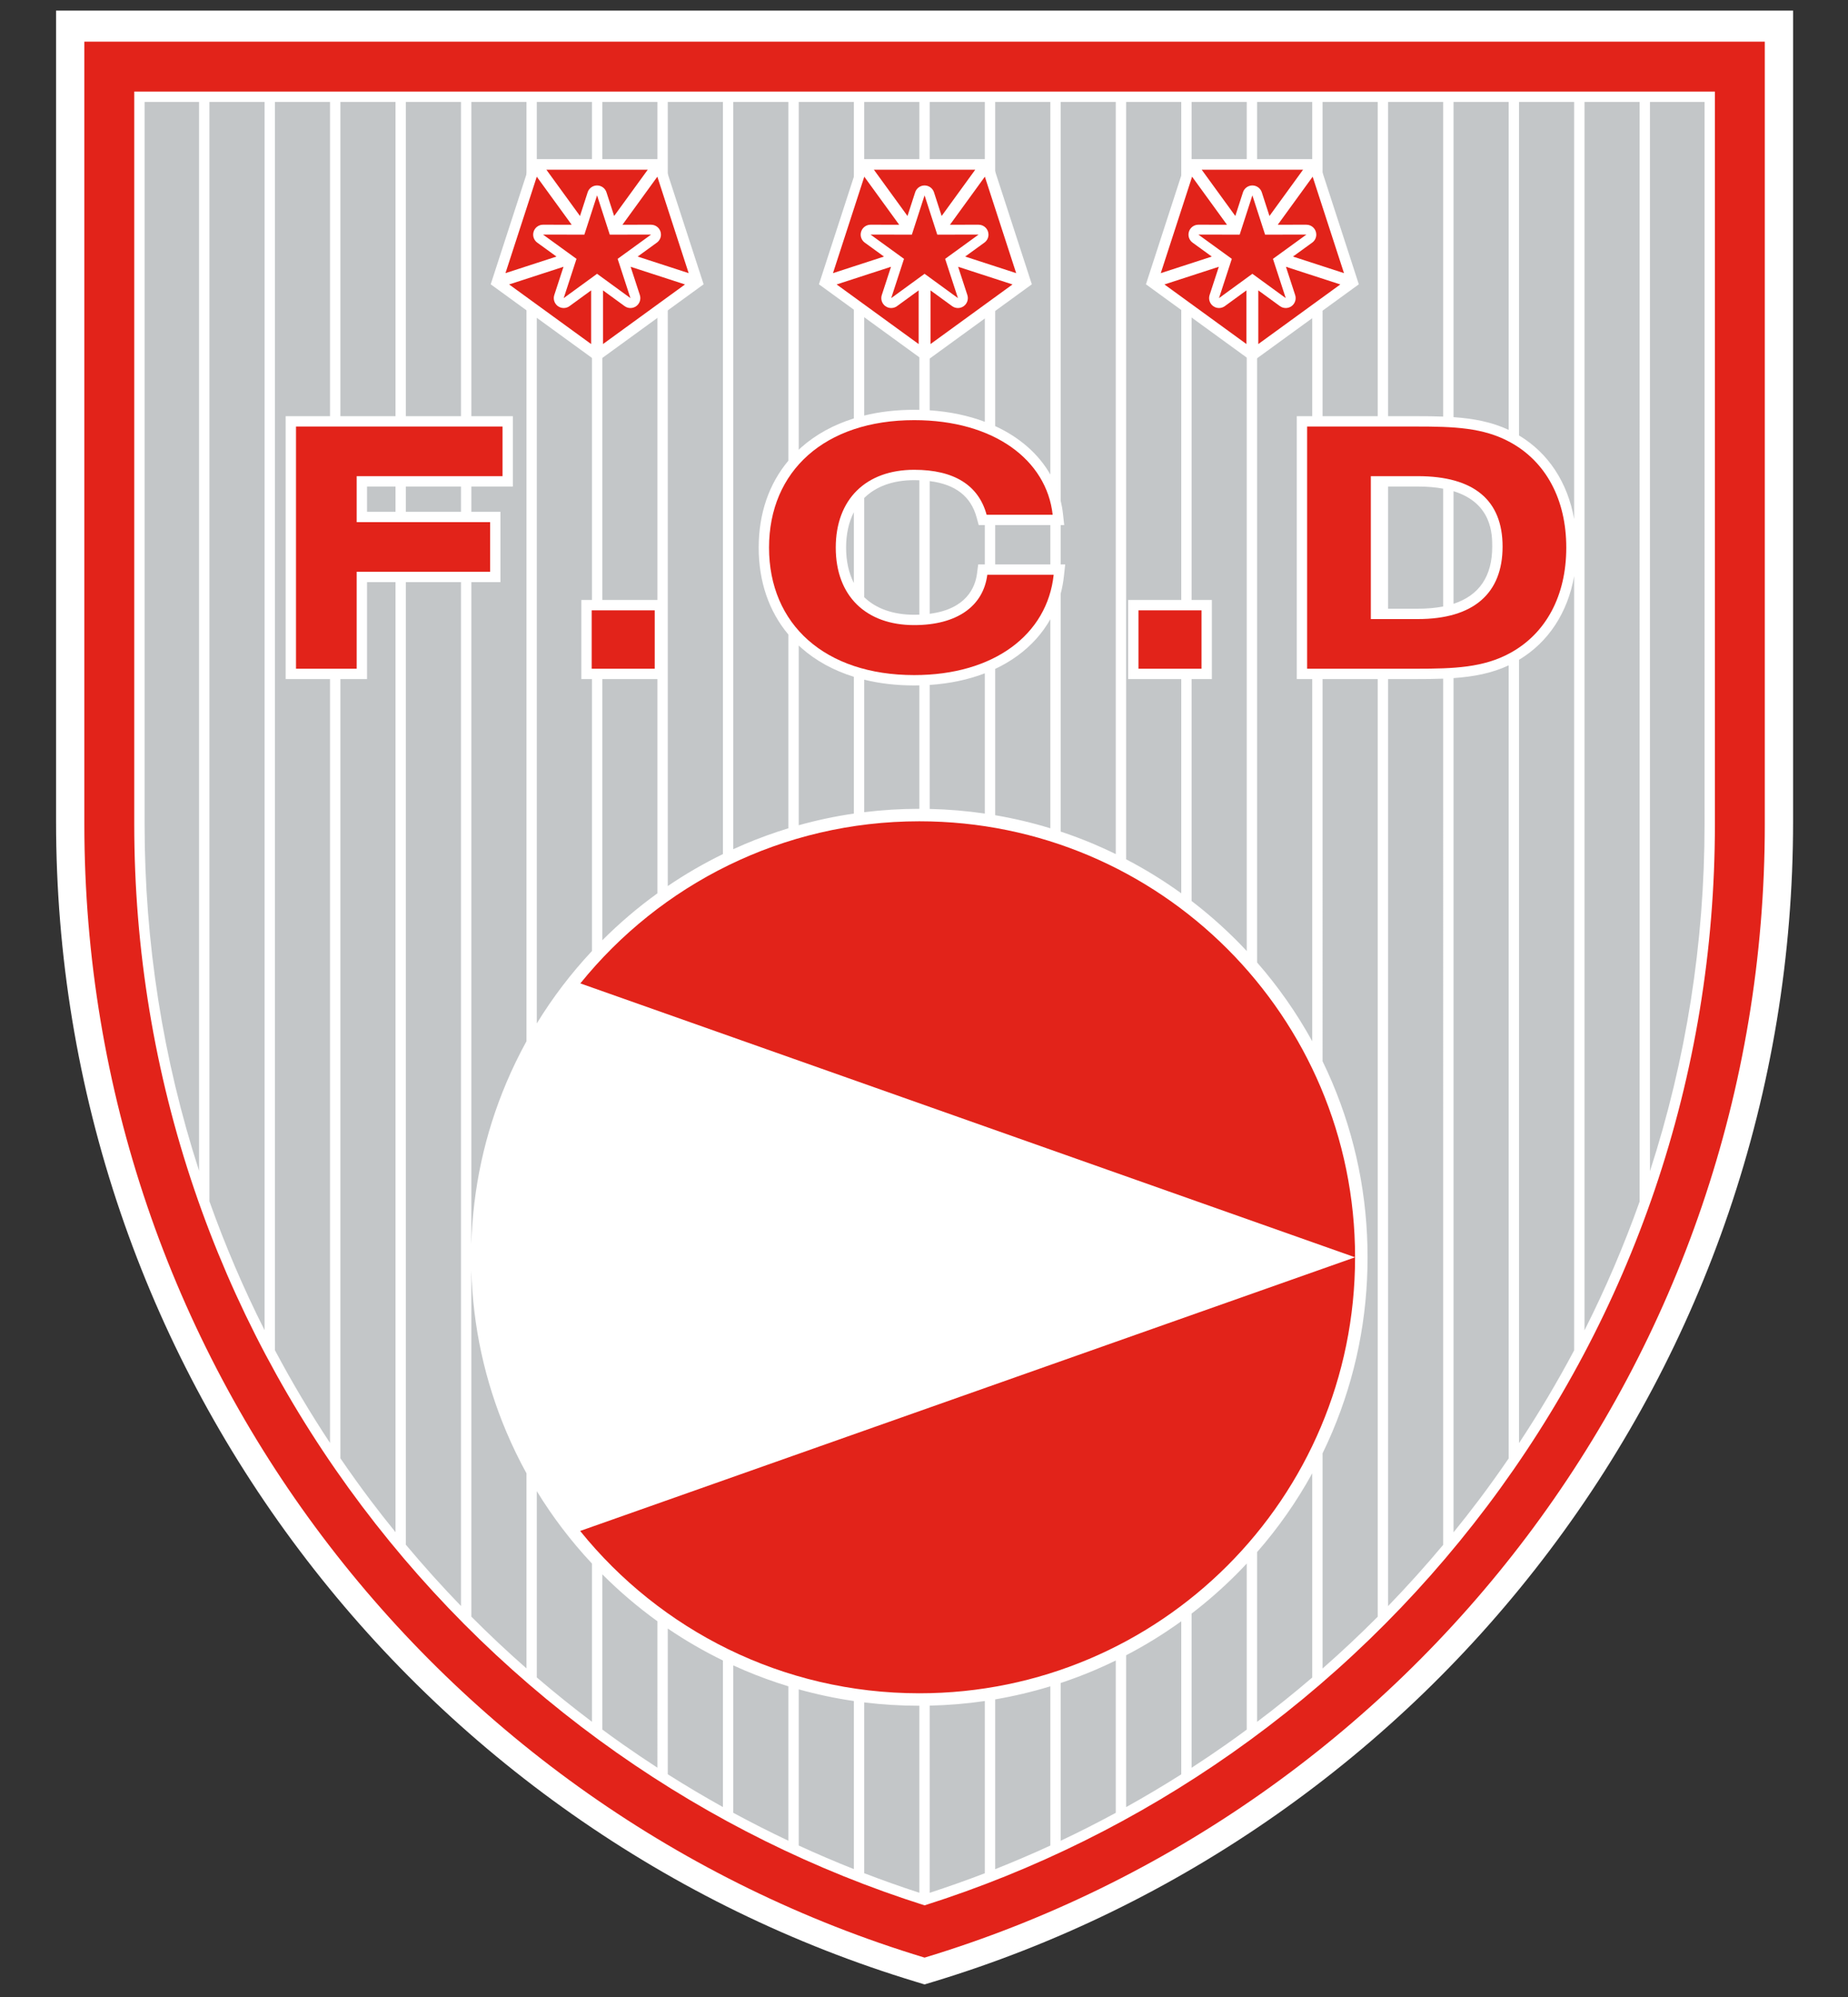 <?xml version="1.0" encoding="utf-8"?>
<!-- Generator: Adobe Illustrator 16.0.0, SVG Export Plug-In . SVG Version: 6.00 Build 0)  -->
<!DOCTYPE svg PUBLIC "-//W3C//DTD SVG 1.1//EN" "http://www.w3.org/Graphics/SVG/1.1/DTD/svg11.dtd">
<svg version="1.1" id="Layer_1" xmlns="http://www.w3.org/2000/svg" xmlns:xlink="http://www.w3.org/1999/xlink" x="0px" y="0px"
	 width="500px" height="540px" viewBox="0 0 500 540" enable-background="new 0 0 500 540" xml:space="preserve">
<rect x="0" y="0" width="500" height="540" fill="#333333" stroke="none"/>
<path fill="#FFFFFF" d="M247.938,535.929c-33.282-10.063-64.64-25.341-93.202-45.404c-28.167-19.788-52.96-43.766-73.689-71.266
	c-20.963-27.808-37.263-58.556-48.446-91.386c-11.566-33.959-17.431-69.53-17.431-105.734V2.868h469.971v219.271
	c0,36.204-5.864,71.775-17.432,105.734c-11.185,32.83-27.482,63.578-48.445,91.386c-20.729,27.5-45.521,51.478-73.693,71.266
	c-28.559,20.063-59.917,35.341-93.2,45.404l-2.216,0.672L247.938,535.929"/>
<path fill="#C3C6C8" d="M36.323,226.326c0-22.129,0-200.935,0-200.935h427.665c0,0,0,178.806,0,200.935
	c0,135.951-90.094,250.852-213.833,288.265C126.418,477.178,36.323,362.277,36.323,226.326"/>
<path fill="#FFFFFF" d="M34.971,22.741l-0.234,200.146c0,1.913,0.02,3.823,0.056,5.734c0.015,0.709,0.035,1.417,0.054,2.13
	c0.03,1.166,0.063,2.332,0.107,3.493c0.033,0.911,0.069,1.82,0.11,2.728c0.04,0.896,0.088,1.79,0.137,2.688
	c0.059,1.085,0.119,2.168,0.187,3.25c0.025,0.378,0.054,0.753,0.079,1.128c0.316,4.646,1.245,9.276,1.771,13.888
	c0.01,0.095,0.02,0.186,0.03,0.278c2.485,21.671,6.931,43.167,13.96,63.808c0.403,1.18,0.823,2.346,1.239,3.517v0.005
	c0.418,1.184,0.842,2.364,1.275,3.542c0.499,1.362,1.005,2.721,1.523,4.07c4.323,11.244,9.363,23.557,14.976,34.192
	c0.915,1.736,1.848,3.46,2.797,5.179l0,0c4.584,8.295,10.071,16.44,15.425,24.307h0.002c0.92,1.353,1.852,2.7,2.794,4.035
	c0,0.005,0,0.005,0,0.005h0.003c1.905,2.708,3.628,5.002,5.624,7.652c2.933,3.891,5.749,7.729,8.854,11.468
	c0.002,0.005,0.005,0.005,0.008,0.01c0.925,1.114,1.852,2.223,2.792,3.323l0,0c5.641,6.601,11.655,12.858,17.817,18.943h0.003
	c5.69,5.622,11.159,11.44,17.275,16.602c4.844,4.09,10.157,7.692,15.256,11.483c2.227,1.656,4.466,3.29,6.739,4.887
	c25.593,17.979,54.85,32.088,84.524,41.499c29.676-9.411,57.817-22.966,83.409-40.945c14.049-9.869,26.543-20.85,38.699-32.851
	v-0.002c0.937-0.925,1.873-1.851,2.797-2.788c5.159-5.226,12.442-11.861,17.225-17.456c0.941-1.101,1.873-2.214,2.8-3.333l0,0
	c3.119-3.751,4.832-6.037,7.776-9.94c1.985-2.639,3.916-5.309,5.814-8.004c0.943-1.34,1.878-2.685,2.8-4.04
	c5.355-7.861,11.097-17.688,15.68-25.976l0.003-0.005c0.949-1.714,1.88-3.438,2.795-5.171l0,0
	c5.614-10.631,10.202-19.25,14.526-30.488c0.531-1.375,1.044-2.755,1.552-4.141c0.421-1.15,0.84-2.306,1.248-3.465
	c0-0.002,0-0.005,0.005-0.007c0.424-1.196,0.853-2.392,1.266-3.597c7.015-20.607,12.266-44.583,14.751-66.219
	c0.005-0.03,0.01-0.061,0.01-0.092c0.538-4.659,0.967-9.334,1.286-14.029c0.029-0.402,0.06-0.806,0.084-1.21
	c0.072-1.097,0.135-2.197,0.192-3.293c0.047-0.888,0.095-1.776,0.137-2.663c0.04-0.919,0.077-1.837,0.109-2.757
	c0.045-1.161,0.077-2.322,0.109-3.485c0.016-0.714,0.04-1.429,0.053-2.145c0.035-1.911,0.058-3.826,0.058-5.742l0.675-199.472
	L34.971,22.741 M53.862,316.604c-9.774-30.164-14.741-61.668-14.741-93.717V27.564h14.741V316.604z M71.579,359.682
	c-5.695-11.273-10.669-22.906-14.919-34.84V27.564h14.919V359.682z M89.293,112.535H77.289v71.088h12.004v206.56
	c-5.379-8.138-10.361-16.507-14.916-25.096V27.564h14.916V112.535z M107.011,414.314c-2.329-2.867-4.612-5.771-6.839-8.726
	c-2.785-3.696-5.471-7.452-8.078-11.259V183.623h7.211V157.41h7.706V414.314z M107.011,138.387h-7.706v-6.829h7.706V138.387z
	 M107.011,112.535H92.094V27.564h14.917V112.535z M124.728,434.274c-5.167-5.336-10.142-10.86-14.917-16.572V157.41h14.917V434.274z
	 M124.728,138.387h-14.917v-6.829h14.917V138.387z M124.728,112.535h-14.917V27.564h14.917V112.535z M142.444,451.147
	c-5.126-4.503-10.108-9.166-14.918-14.004V343.48c0.426,15.133,3.607,29.819,9.478,43.701c1.627,3.846,3.443,7.582,5.44,11.211
	V451.147z M142.444,281.564c-1.997,3.629-3.813,7.365-5.44,11.212c-5.871,13.882-9.052,28.567-9.478,43.7V157.41h7.879v-19.023
	h-7.879v-6.829h11.235v-19.023h-11.235V27.564h14.918V281.564z M160.159,465.58c-5.102-3.846-10.078-7.842-14.917-11.986v-50.376
	c4.278,6.994,9.261,13.53,14.917,19.573V465.58z M160.159,162.243h-2.867v21.38h2.867v73.544
	c-5.656,6.04-10.639,12.581-14.917,19.572V27.564h14.917V162.243z M177.876,477.997c-3.157-2.047-6.282-4.157-9.371-6.324
	c-1.864-1.311-3.711-2.647-5.545-4v-41.978c0.01,0.011,0.02,0.021,0.03,0.035c4.65,4.646,9.624,8.873,14.886,12.669V477.997z
	 M177.876,241.557c-5.262,3.795-10.235,8.022-14.886,12.671c-0.01,0.011-0.02,0.023-0.03,0.034v-70.639h14.916V241.557z
	 M177.876,162.243H162.96V27.564h14.916V162.243z M195.594,488.636c-5.05-2.805-10.025-5.759-14.917-8.857v-39.414
	c4.751,3.231,9.729,6.11,14.917,8.642V488.636z M195.594,230.95c-5.188,2.531-10.166,5.413-14.917,8.64V27.564h14.917V230.95z
	 M213.308,497.745c-5.038-2.379-10.011-4.904-14.917-7.563v-39.854c1.044,0.476,2.09,0.939,3.145,1.388
	c3.865,1.634,7.793,3.054,11.772,4.271V497.745z M213.308,124.566c-5.267,6.288-8.032,14.313-8.032,23.513
	s2.765,17.227,8.032,23.512v52.379c-3.979,1.217-7.907,2.638-11.772,4.272c-1.055,0.447-2.101,0.914-3.145,1.387V27.564h14.917
	V124.566z M231.024,505.422c-5.029-1.995-10.004-4.122-14.916-6.382v-42.23c4.897,1.367,9.876,2.419,14.916,3.156V505.422z
	 M231.024,219.993c-5.039,0.737-10.019,1.788-14.916,3.156v-48.606c0.234,0.219,0.46,0.443,0.701,0.655
	c3.945,3.492,8.743,6.109,14.214,7.813V219.993z M231.024,157.657c-1.38-2.68-2.101-5.915-2.101-9.578
	c0-3.706,0.729-6.922,2.101-9.583V157.657z M231.024,113.147c-5.472,1.705-10.269,4.322-14.214,7.814
	c-0.241,0.211-0.467,0.436-0.701,0.655V27.564h14.916V113.147z M248.742,511.816c-5.023-1.639-9.996-3.397-14.917-5.291v-46.184
	c4.918,0.601,9.894,0.904,14.917,0.904V511.816z M248.742,218.71c-5.023,0-9.999,0.307-14.917,0.906v-35.822
	c4.179,1.025,8.708,1.553,13.524,1.553c0.468,0,0.928-0.012,1.393-0.022V218.71z M248.742,166.204
	c-0.452,0.018-0.913,0.029-1.393,0.029c-5.666,0-10.341-1.643-13.524-4.752V134.66c3.164-3.125,7.764-4.826,13.524-4.826
	c0.477,0,0.936,0.016,1.393,0.031V166.204z M248.742,110.834c-0.462-0.01-0.924-0.02-1.393-0.02c-4.816,0-9.346,0.527-13.524,1.551
	v-84.8h14.917V110.834z M266.459,506.538c-4.92,1.891-9.896,3.649-14.918,5.283v-50.61c5.026-0.112,10.003-0.528,14.918-1.245
	V506.538z M266.459,219.993c-4.915-0.716-9.892-1.137-14.918-1.25V185.21c5.417-0.36,10.432-1.421,14.918-3.142V219.993z
	 M266.459,152.627h-1.799l-0.313,2.446c-0.471,3.695-2.825,9.61-12.806,10.901v-35.884c6.962,0.88,11.142,4.115,12.701,9.835
	l0.563,2.063h1.654V152.627z M266.459,114.061c-4.459-1.679-9.474-2.748-14.918-3.11V27.564h14.918V114.061z M284.177,499.053
	c-4.915,2.262-9.89,4.384-14.918,6.382v-45.912c5.044-0.862,10.023-2.038,14.918-3.535V499.053z M284.177,223.97
	c-4.895-1.497-9.874-2.673-14.918-3.532v-39.564c2.169-1.022,4.199-2.212,6.058-3.57c3.761-2.748,6.732-6.076,8.86-9.862V223.97z
	 M284.177,152.627h-14.918V141.99h14.918V152.627z M284.177,128.316c-3.176-5.571-8.317-10.06-14.918-13.095V27.564h14.918V128.316z
	 M301.89,490.197c-4.902,2.658-9.879,5.182-14.916,7.561v-42.664c3.024-1.007,6.019-2.128,8.973-3.378
	c2.013-0.85,3.99-1.759,5.943-2.71V490.197z M301.89,230.95c-1.953-0.95-3.931-1.859-5.943-2.708
	c-2.954-1.25-5.948-2.374-8.973-3.379V160.56c0.416-1.562,0.715-3.176,0.892-4.836l0.334-3.096h-1.226V141.99h0.964l-0.344-3.106
	c-0.132-1.2-0.344-2.365-0.62-3.502V27.564h14.916V230.95z M319.604,479.796c-4.892,3.096-9.864,6.05-14.913,8.854v-41.057
	c5.198-2.703,10.176-5.771,14.913-9.194V479.796z M319.604,162.243h-14.367v21.38h14.367v57.934
	c-4.737-3.422-9.715-6.489-14.913-9.192v-204.8h14.913V162.243z M337.325,467.692c-1.829,1.345-3.662,2.675-5.521,3.98
	c-3.096,2.175-6.231,4.287-9.396,6.342v-41.697c4.229-3.243,8.265-6.771,12.081-10.587c0.967-0.967,1.905-1.95,2.835-2.941V467.692z
	 M337.325,257.17c-0.93-0.993-1.868-1.977-2.835-2.942c-3.816-3.815-7.852-7.343-12.081-10.587v-60.018h5.478v-21.38h-5.478V27.564
	h14.916V257.17z M355.04,453.616c-4.84,4.147-9.816,8.138-14.918,11.983v-45.902c5.747-6.57,10.731-13.692,14.918-21.307V453.616z
	 M355.04,112.535h-4.18v71.088h4.18v97.943c-4.187-7.611-9.171-14.734-14.918-21.308V27.564h14.918V112.535z M372.756,437.171
	c-4.811,4.835-9.792,9.498-14.916,14.002v-58.188c0.927-1.908,1.809-3.841,2.638-5.804c6.325-14.951,9.533-30.833,9.533-47.203
	s-3.208-32.252-9.533-47.202c-0.829-1.963-1.711-3.894-2.638-5.802V183.623h14.916V437.171z M372.756,112.535H357.84V27.564h14.916
	V112.535z M390.471,417.734c-4.775,5.71-9.749,11.234-14.915,16.567V183.623h7.677c2.516,0,4.922-0.021,7.238-0.112V417.734z
	 M390.471,163.995c-2.058,0.403-4.347,0.605-6.875,0.605h-8.04v-33.042h8.04c2.621,0,4.893,0.212,6.875,0.58V163.995z
	 M390.471,112.647c-2.316-0.092-4.723-0.112-7.238-0.112h-7.677V27.564h14.915V112.647z M393.275,132.821
	c10.46,3.227,10.467,11.756,10.467,14.985c0,8.024-3.512,13.197-10.467,15.467V132.821z M408.187,394.37
	c-2.596,3.791-5.273,7.535-8.049,11.219c-2.236,2.967-4.525,5.881-6.862,8.759v-230.99c5.405-0.377,10.313-1.29,14.911-3.444V394.37
	z M408.187,116.244c-4.599-2.153-9.506-3.066-14.911-3.443V27.564h14.911V116.244z M425.906,365.137
	c-4.559,8.584-9.535,16.953-14.918,25.089V178.412c7.938-4.748,13.154-12.724,14.918-22.612V365.137z M425.906,140.359
	c-1.764-9.888-6.979-17.864-14.918-22.61V27.564h14.918V140.359z M443.619,324.924c-4.249,11.924-9.224,23.549-14.913,34.813V27.564
	h14.913V324.924z M461.188,222.886c0,32.077-4.972,63.613-14.766,93.802V27.564h14.766V222.886z"/>
<path fill="#E2231A" d="M463.987,24.766v198.121c0,33.875-5.484,67.155-16.3,98.914c-10.457,30.703-25.701,59.458-45.315,85.474
	c-19.398,25.733-42.599,48.171-68.958,66.688c-25.597,17.981-53.584,31.849-83.26,41.257c-29.674-9.408-57.663-23.275-83.258-41.257
	c-26.359-18.518-49.561-40.955-68.958-66.688C78.326,381.258,63.08,352.503,52.622,321.8
	c-10.814-31.759-16.299-65.039-16.299-98.914V24.766H463.987 M477.488,11.268H22.822c0,0,0,188.091,0,211.619
	c0,144.527,95.784,266.684,227.333,306.466c131.549-39.782,227.334-161.939,227.334-306.466
	C477.488,199.358,477.488,11.268,477.488,11.268z"/>
<polyline fill="#E2231A" points="80.088,115.336 135.96,115.336 135.96,128.757 96.504,128.757 96.504,141.187 132.604,141.187 
	132.604,154.612 96.504,154.612 96.504,180.825 80.088,180.825 80.088,115.336 "/>
<rect x="160.091" y="165.041" fill="#E2231A" width="17.053" height="15.784"/>
<path fill="#E2231A" d="M247.35,182.546c-24.127,0-39.275-13.694-39.275-34.467c0-20.771,15.148-34.468,39.275-34.468
	c21.59,0,35.828,10.794,37.462,25.579h-17.87c-2.177-7.982-8.798-12.154-19.592-12.154c-13.06,0-21.225,7.981-21.225,21.043
	c0,13.063,8.166,20.954,21.225,20.954c11.521,0,18.686-5.08,19.776-13.605h17.96C283.359,171.573,268.939,182.546,247.35,182.546"/>
<rect x="308.037" y="165.041" fill="#E2231A" width="17.05" height="15.784"/>
<path fill="#E2231A" d="M408.63,119.598c9.614,5.262,15.145,15.419,15.145,28.481c0,13.063-5.53,23.222-15.145,28.481
	c-7.259,3.992-15.329,4.265-25.397,4.265H353.66v-65.488h29.572C393.301,115.336,401.371,115.606,408.63,119.598 M370.895,167.401
	h12.701c15.147,0,22.946-6.987,22.946-19.595c0-12.608-7.799-19.049-22.946-19.049h-12.701V167.401z"/>
<path fill="#E2231A" d="M366.633,339.979L366.633,339.979c0-65.109-52.782-117.895-117.891-117.895
	c-37.054,0-70.112,17.1-91.723,43.834L366.633,339.979"/>
<path fill="#E2231A" d="M156.968,413.979c21.611,26.768,54.689,43.895,91.774,43.895c65.108,0,117.891-52.784,117.891-117.895
	L156.968,413.979"/>
<polyline fill="#FFFFFF" points="132.769,76.879 143.771,43.024 179.37,43.024 190.372,76.879 161.569,97.805 132.769,76.879 "/>
<polyline fill="#FFFFFF" points="221.575,76.879 232.574,43.024 268.172,43.024 279.175,76.879 250.375,97.805 221.575,76.879 "/>
<polyline fill="#FFFFFF" points="310.05,76.879 321.049,43.024 356.649,43.024 367.646,76.879 338.847,97.805 310.05,76.879 "/>
<path fill="#E2231A" d="M336.299,52.002c0.358-1.104,1.39-1.854,2.548-1.854c1.161,0,2.192,0.75,2.549,1.854l2.072,6.402
	l9.089-12.511h-27.42l9.092,12.511L336.299,52.002 M350.422,79.785c0.359,1.105-0.032,2.313-0.972,2.997
	c-0.468,0.34-1.021,0.511-1.574,0.511c-0.553,0-1.105-0.17-1.574-0.513l-5.849-4.257v14.511l22.185-16.117l-14.712-4.78
	L350.422,79.785z M354.545,45.894 M353.451,60.764h0.01c1.479,0,2.676,1.198,2.676,2.675c0,0.911-0.454,1.716-1.148,2.198
	l-5.159,3.738l13.805,4.483l-8.479-26.079l-9.437,12.991L353.451,60.764z M323.151,45.894 M322.666,65.608
	c-0.939-0.681-1.333-1.891-0.974-2.994c0.358-1.105,1.387-1.85,2.548-1.85h0.002l7.732,0.007l-9.436-12.991l-8.475,26.079
	l13.8-4.483L322.666,65.608z M344.414,69.994l9.042-6.555l-11.169,0.013l-3.44-10.626l-3.438,10.626l-11.169-0.013l9.042,6.555
	l-3.465,10.619l9.029-6.576l9.029,6.576L344.414,69.994z M329.817,83.292c-0.551,0-1.104-0.17-1.574-0.511
	c-0.937-0.684-1.33-1.892-0.972-2.997l2.496-7.647l-14.711,4.778l22.184,16.117V78.522l-5.846,4.257
	C330.923,83.122,330.37,83.292,329.817,83.292z"/>
<path fill="#E2231A" d="M247.607,52.002c0.356-1.104,1.388-1.854,2.547-1.854c1.161,0,2.19,0.75,2.55,1.854l2.069,6.402l9.09-12.511
	h-27.419l9.091,12.511L247.607,52.002 M261.73,79.785c0.359,1.105-0.034,2.313-0.971,2.997c-0.471,0.34-1.024,0.511-1.574,0.511
	c-0.554,0-1.106-0.17-1.577-0.513l-5.846-4.257v14.511l22.184-16.117l-14.711-4.78L261.73,79.785z M265.851,45.894 M264.76,60.764
	h0.008c1.477,0,2.678,1.198,2.678,2.675c0,0.911-0.456,1.716-1.151,2.198l-5.156,3.738l13.8,4.483l-8.474-26.079l-9.436,12.991
	L264.76,60.764z M234.458,45.894 M233.974,65.608c-0.939-0.681-1.334-1.891-0.974-2.994c0.359-1.105,1.387-1.85,2.544-1.85h0.006
	l7.733,0.007l-9.437-12.991l-8.474,26.079l13.799-4.483L233.974,65.608z M255.721,69.994l9.044-6.555l-11.172,0.013l-3.438-10.626
	l-3.44,10.626l-11.17-0.013l9.046,6.555l-3.464,10.619l9.028-6.576l9.031,6.576L255.721,69.994z M241.126,83.292
	c-0.552,0-1.104-0.17-1.574-0.511c-0.939-0.684-1.331-1.892-0.971-2.997l2.495-7.647l-14.71,4.778l22.183,16.117V78.522
	l-5.846,4.257C242.232,83.122,241.679,83.292,241.126,83.292z"/>
<path fill="#E2231A" d="M158.996,52.002c0.357-1.104,1.385-1.854,2.548-1.854c1.161,0,2.188,0.75,2.546,1.854l2.074,6.402
	l9.09-12.511h-27.42l9.091,12.511L158.996,52.002 M173.119,79.785c0.359,1.105-0.033,2.313-0.973,2.997
	c-0.468,0.34-1.022,0.511-1.573,0.511c-0.554,0-1.107-0.17-1.577-0.513l-5.846-4.257v14.511l22.184-16.117l-14.71-4.78
	L173.119,79.785z M177.238,45.894 M176.149,60.764h0.008c1.477,0,2.675,1.198,2.675,2.675c0,0.911-0.456,1.716-1.149,2.198
	l-5.157,3.738l13.801,4.483l-8.473-26.079l-9.438,12.991L176.149,60.764z M145.848,45.894 M145.362,65.608
	c-0.94-0.681-1.333-1.891-0.974-2.994c0.357-1.105,1.385-1.85,2.545-1.85h0.002l7.737,0.007l-9.44-12.991l-8.473,26.079
	l13.801-4.483L145.362,65.608z M167.11,69.994l9.042-6.555l-11.169,0.013l-3.439-10.626l-3.441,10.626l-11.169-0.013l9.044,6.555
	l-3.463,10.619l9.029-6.576l9.03,6.576L167.11,69.994z M152.515,83.292c-0.553,0-1.104-0.17-1.574-0.511
	c-0.938-0.684-1.332-1.892-0.972-2.997l2.495-7.647l-14.71,4.778l22.184,16.117V78.522l-5.846,4.257
	C153.622,83.122,153.067,83.292,152.515,83.292z"/>
</svg>
